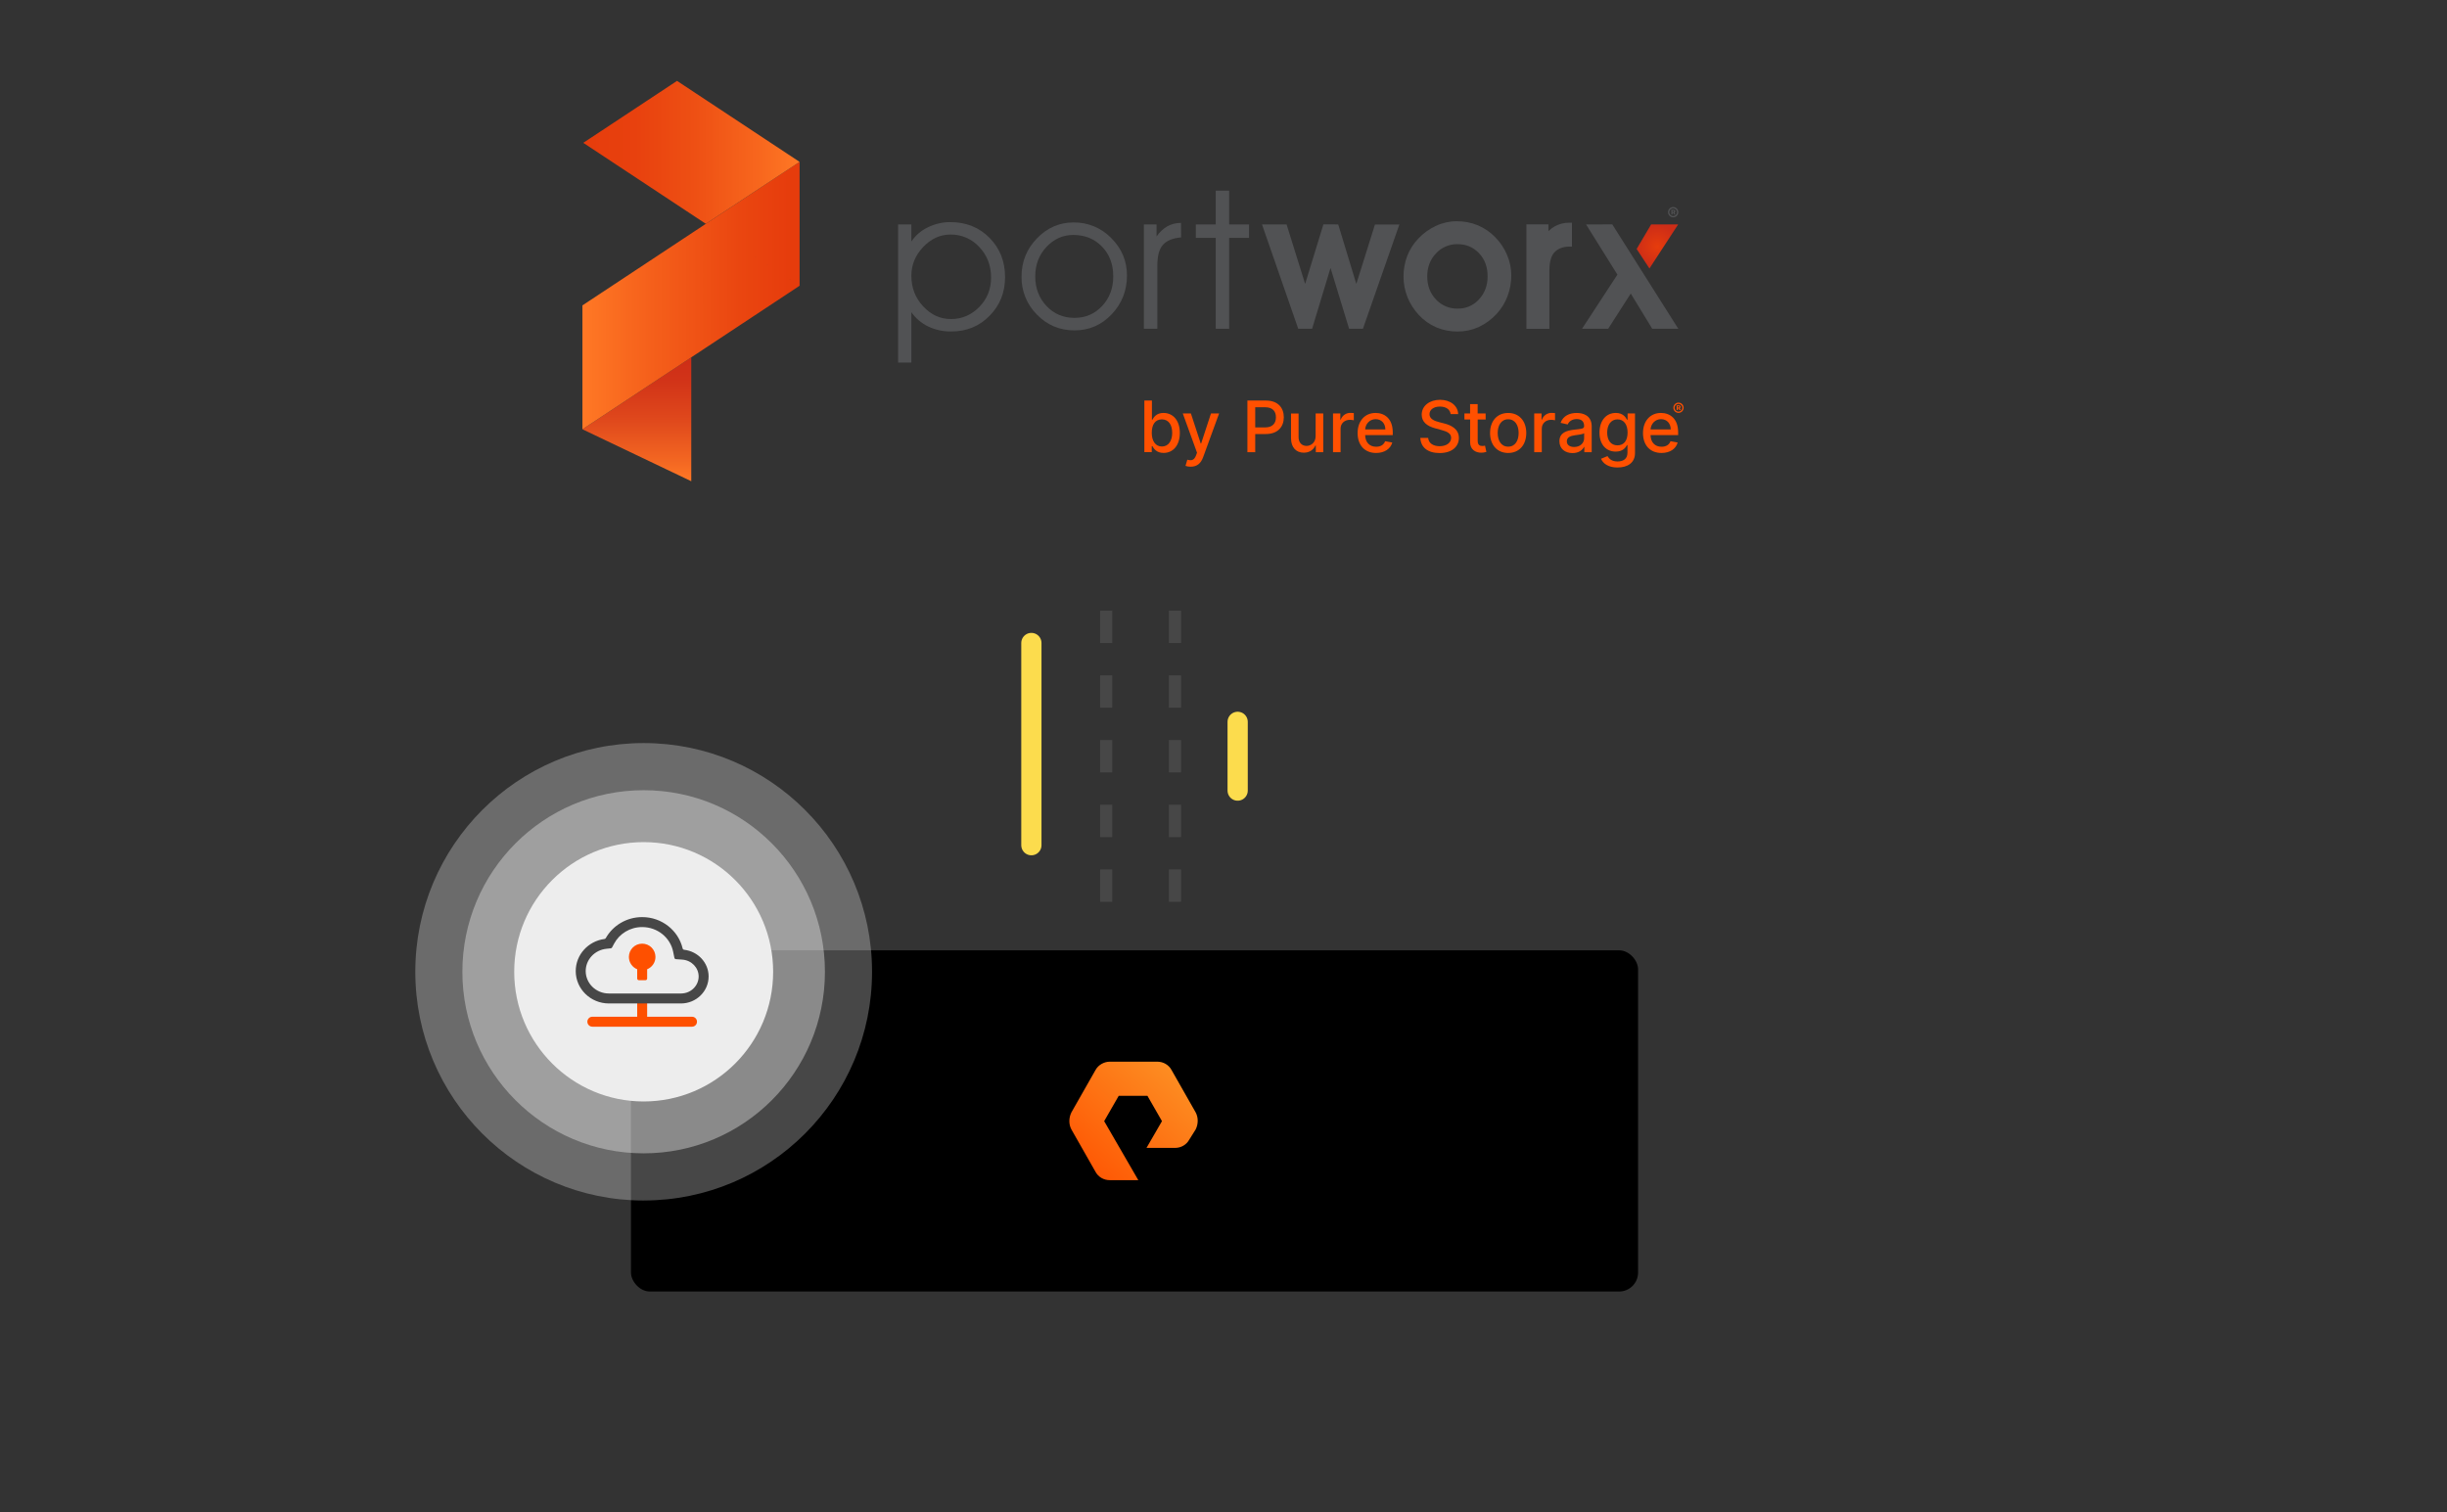 <svg width="605" height="374" viewBox="0 0 605 374" fill="none" xmlns="http://www.w3.org/2000/svg">
<rect x="0" y="0" width="605" height="374" fill="#333333" stroke="none"/>
<g clip-path="url(#clip0_12703_1581)">
<path d="M255 159L255 215" stroke="#FCDC4D" stroke-width="5" stroke-linecap="round" stroke-dasharray="50 80"/>
<line x1="273.5" y1="151" x2="273.5" y2="223" stroke="#474747" stroke-width="3" stroke-dasharray="8 8"/>
<line x1="290.5" y1="151" x2="290.5" y2="223" stroke="#474747" stroke-width="3" stroke-dasharray="8 8"/>
<path d="M306 178.5L306 195.5" stroke="#FCDC4D" stroke-width="5" stroke-linecap="round"/>
<g clip-path="url(#clip1_12703_1581)">
<path fill-rule="evenodd" clip-rule="evenodd" d="M170.912 119L144 106.152L170.912 88.364V119Z" fill="url(#paint0_linear_12703_1581)"/>
<path fill-rule="evenodd" clip-rule="evenodd" d="M144 106.152L171.07 88.258L197.686 70.665L174.511 55.347L197.688 70.665V40.027L174.511 55.347L144 75.516V106.152Z" fill="url(#paint1_linear_12703_1581)"/>
<path fill-rule="evenodd" clip-rule="evenodd" d="M174.511 55.347L197.686 40.026L167.426 20.025L167.387 20L144.212 35.318L144.307 35.381L174.511 55.347Z" fill="url(#paint2_linear_12703_1581)"/>
<path fill-rule="evenodd" clip-rule="evenodd" d="M404.644 61.564L407.81 66.391L414.911 55.496H408.23L404.644 61.564Z" fill="url(#paint3_radial_12703_1581)"/>
<path fill-rule="evenodd" clip-rule="evenodd" d="M222.053 55.493H225.329V59.722C226.336 58.22 227.729 57.018 229.364 56.239C231.094 55.367 233.006 54.917 234.946 54.924C238.859 54.924 242.096 56.221 244.655 58.817C247.213 61.413 248.493 64.64 248.493 68.499C248.493 72.359 247.226 75.459 244.695 78.06C242.164 80.66 239.003 81.964 235.212 81.966C233.252 82 231.31 81.586 229.533 80.757C227.851 79.951 226.404 78.728 225.329 77.209V89.651H222.053V55.493ZM225.329 68.222C225.329 71.163 226.302 73.678 228.251 75.767C230.2 77.857 232.489 78.9 235.122 78.895C237.818 78.895 240.143 77.904 242.099 75.925C244.054 73.946 245.032 71.519 245.034 68.648C245.034 65.646 244.061 63.122 242.112 61.075C240.292 59.078 237.698 57.957 234.993 57.999C232.448 57.999 230.2 59.029 228.246 61.084C226.293 63.14 225.323 65.52 225.329 68.222Z" fill="#515254"/>
<path fill-rule="evenodd" clip-rule="evenodd" d="M255.953 68.359C255.953 71.253 256.877 73.676 258.719 75.648C260.561 77.621 262.885 78.602 265.651 78.602C268.417 78.602 270.661 77.623 272.497 75.662C274.332 73.7 275.247 71.253 275.242 68.319C275.242 65.34 274.314 62.892 272.458 60.976C270.602 59.06 268.234 58.101 265.353 58.099C262.795 58.099 260.589 59.085 258.735 61.055C256.881 63.025 255.955 65.462 255.953 68.359ZM252.566 68.42C252.566 64.723 253.835 61.564 256.375 58.943C258.915 56.322 261.925 55.009 265.407 55.005C268.922 54.951 272.305 56.351 274.75 58.873C277.338 61.453 278.631 64.532 278.634 68.105C278.634 71.859 277.371 75.065 274.847 77.724C272.323 80.383 269.257 81.707 265.651 81.696C261.997 81.696 258.902 80.395 256.366 77.794C253.88 75.306 252.51 71.922 252.566 68.411V68.42Z" fill="#515254"/>
<path fill-rule="evenodd" clip-rule="evenodd" d="M286.143 81.298H282.817V55.493H285.949V58.472C286.64 57.452 287.548 56.597 288.607 55.964C289.103 55.687 289.634 55.478 290.187 55.34C290.776 55.187 291.384 55.111 291.993 55.115L292.016 58.702C289.93 58.894 288.428 59.513 287.512 60.557C286.595 61.602 286.139 63.32 286.143 65.709V81.298Z" fill="#515254"/>
<path fill-rule="evenodd" clip-rule="evenodd" d="M300.58 81.298V58.817H295.665V55.5H300.58V47.144H303.902V55.5H308.817V58.817H303.902V81.298H300.58Z" fill="#515254"/>
<path fill-rule="evenodd" clip-rule="evenodd" d="M328.96 66.25L324.406 81.302H320.98L312.017 55.493H318.097L322.685 70.213L327.201 55.475L330.863 55.495L335.338 70.213L339.947 55.514H345.982L336.971 81.302H333.555L328.96 66.25ZM347.007 68.411C346.996 66.675 347.301 64.953 347.91 63.327C348.538 61.703 349.484 60.222 350.694 58.968C351.925 57.666 353.392 56.612 355.018 55.858C356.619 55.104 358.364 54.712 360.135 54.71C361.927 54.692 363.707 55.029 365.366 55.703C367.005 56.396 368.484 57.412 369.717 58.693C370.952 59.952 371.939 61.433 372.621 63.057C373.3 64.653 373.65 66.367 373.655 68.1C373.659 69.859 373.341 71.606 372.72 73.252C372.115 74.858 371.207 76.335 370.044 77.598C369.417 78.285 368.724 78.906 367.972 79.456C367.229 80.003 366.436 80.478 365.603 80.872C363.962 81.608 362.18 81.984 360.381 81.978C358.583 81.996 356.802 81.649 355.142 80.96C353.514 80.26 352.047 79.233 350.837 77.94C349.633 76.657 348.673 75.166 348.003 73.543C347.682 72.723 347.434 71.876 347.256 71.014C347.086 70.156 347.003 69.285 347.007 68.411ZM352.878 68.366C352.878 70.543 353.528 72.473 355.036 74.061C356.416 75.542 358.367 76.364 360.394 76.312C362.397 76.355 364.318 75.526 365.657 74.04C367.152 72.439 367.798 70.501 367.798 68.321C367.798 66.141 367.181 64.189 365.662 62.6C364.219 61.087 362.44 60.377 360.351 60.377C358.342 60.343 356.414 61.167 355.054 62.645C353.53 64.237 352.873 66.175 352.873 68.366H352.878ZM382.844 57.155C383.307 56.693 383.829 56.297 384.396 55.973C385.5 55.363 386.746 55.052 388.008 55.072H388.652V60.981H388.008C387.238 60.969 386.475 61.111 385.764 61.402C385.161 61.647 384.624 62.032 384.201 62.528C383.244 63.653 383.072 65.599 383.072 67.015V81.311H377.389V55.489H382.842V57.164V57.155H382.844ZM403.19 72.586L397.602 81.302L391.149 81.291L399.891 67.909L392.142 55.498L398.623 55.486L414.947 81.304L408.501 81.293L403.19 72.586Z" fill="#515254"/>
<path d="M282.933 99.045H284.802V103.79H284.915C285.247 103.198 285.89 102.112 287.672 102.112C289.993 102.112 291.705 103.941 291.705 107.046C291.705 110.151 290.018 111.999 287.69 111.999C285.94 111.999 285.251 110.932 284.915 110.322H284.759V111.812H282.933V99.045ZM287.272 110.412C288.941 110.412 289.817 108.948 289.817 107.034C289.817 105.12 288.966 103.704 287.272 103.704C285.579 103.704 284.764 105.033 284.764 107.034C284.764 109.036 285.665 110.412 287.272 110.412Z" fill="#FF5000"/>
<path d="M293.104 115.201L293.556 113.675C294.581 113.956 295.252 113.848 295.726 112.576L295.952 111.941L292.436 102.239H294.439L296.871 109.669H296.97L299.404 102.239H301.411L297.451 113.094C296.895 114.605 295.92 115.409 294.376 115.409C293.942 115.418 293.511 115.348 293.104 115.201Z" fill="#FF5000"/>
<path d="M308.411 99.045H312.976C315.952 99.045 317.411 100.829 317.411 103.18C317.411 105.53 315.941 107.327 312.969 107.327H310.343V111.817H308.411V99.045ZM312.795 105.692C314.683 105.692 315.464 104.625 315.464 103.18C315.464 101.734 314.683 100.703 312.771 100.703H310.343V105.697L312.795 105.692Z" fill="#FF5000"/>
<path d="M325.286 102.239H327.163V111.817H325.325V110.158H325.223C324.771 111.18 323.798 111.941 322.353 111.941C320.508 111.941 319.192 110.707 319.192 108.338V102.259H321.062V108.127C321.062 109.43 321.863 110.266 323.019 110.266C324.069 110.266 325.277 109.491 325.277 107.863L325.286 102.239Z" fill="#FF5000"/>
<path d="M329.581 102.238H331.387V103.763H331.486C331.848 102.736 332.834 102.063 333.925 102.099C334.191 102.099 334.455 102.115 334.72 102.142V103.925C334.399 103.853 334.072 103.817 333.744 103.815C332.419 103.815 331.448 104.715 331.448 105.972V111.826H329.578V102.238H329.581Z" fill="#FF5000"/>
<path d="M335.657 107.089C335.657 104.146 337.42 102.112 340.096 102.112C342.272 102.112 344.347 103.463 344.347 106.926V107.591H337.519C337.569 109.437 338.648 110.471 340.247 110.471C341.308 110.471 342.121 110.02 342.46 109.106L344.23 109.424C343.803 110.982 342.322 112.011 340.227 112.011C337.395 112.008 335.657 110.068 335.657 107.089ZM342.516 106.188C342.516 104.722 341.559 103.648 340.109 103.648C338.66 103.648 337.601 104.828 337.526 106.188H342.516Z" fill="#FF5000"/>
<path d="M356.002 100.536C354.422 100.536 353.433 101.34 353.433 102.425C353.433 103.648 354.758 104.114 355.759 104.371L357.01 104.695C358.635 105.094 360.694 105.985 360.694 108.287C360.694 110.45 358.96 112.029 355.953 112.029C352.945 112.029 351.288 110.601 351.164 108.287H353.101C353.214 109.678 354.456 110.338 355.942 110.338C357.585 110.338 358.78 109.516 358.78 108.269C358.78 107.143 357.723 106.692 356.355 106.323L354.84 105.911C352.783 105.355 351.507 104.315 351.507 102.533C351.507 100.331 353.478 98.865 356.048 98.865C358.617 98.865 360.462 100.349 360.518 102.396H358.656C358.518 101.221 357.472 100.536 356.002 100.536Z" fill="#FF5000"/>
<path d="M367.317 103.734H365.348V109.005C365.348 110.083 365.892 110.282 366.497 110.282C366.718 110.279 366.94 110.252 367.154 110.201L367.493 111.741C367.102 111.876 366.691 111.943 366.278 111.941C364.804 111.973 363.471 111.13 363.476 109.39V103.734H362.069V102.239H363.467V99.935H365.339V102.232H367.308L367.317 103.734Z" fill="#FF5000"/>
<path d="M368.403 107.071C368.403 104.089 370.173 102.117 372.88 102.117C375.587 102.117 377.358 104.094 377.358 107.071C377.358 110.047 375.587 112.009 372.88 112.009C370.173 112.009 368.403 110.032 368.403 107.071ZM375.47 107.071C375.47 105.238 374.644 103.68 372.887 103.68C371.13 103.68 370.293 105.238 370.293 107.071C370.293 108.904 371.117 110.448 372.887 110.448C374.657 110.448 375.47 108.904 375.47 107.064V107.071Z" fill="#FF5000"/>
<path d="M379.329 102.238H381.135V103.763H381.234C381.596 102.736 382.582 102.063 383.673 102.099C383.939 102.099 384.203 102.115 384.468 102.142V103.925C384.147 103.853 383.82 103.817 383.492 103.815C382.167 103.815 381.196 104.715 381.196 105.972V111.826H379.326V102.238H379.329Z" fill="#FF5000"/>
<path d="M385.552 109.111C385.552 106.933 387.414 106.46 389.234 106.246C390.959 106.048 391.661 106.059 391.661 105.379V105.339C391.661 104.254 391.04 103.625 389.835 103.625C388.629 103.625 387.877 104.278 387.602 104.958L385.845 104.56C386.47 102.813 388.071 102.115 389.81 102.115C391.336 102.115 393.535 102.671 393.535 105.458V111.819H391.711V110.518H391.634C391.28 111.236 390.386 112.04 388.796 112.04C386.969 112.029 385.552 110.993 385.552 109.111ZM391.666 108.361V107.127C391.397 107.395 389.959 107.557 389.354 107.638C388.272 107.782 387.383 108.138 387.383 109.135C387.383 110.058 388.146 110.531 389.203 110.531C390.76 110.531 391.666 109.496 391.666 108.361Z" fill="#FF5000"/>
<path d="M395.834 113.445L397.442 112.783C397.774 113.333 398.379 114.112 399.925 114.112C401.345 114.112 402.377 113.463 402.377 111.961V110.068H402.258C401.921 110.68 401.239 111.671 399.476 111.671C397.205 111.671 395.461 110.043 395.461 106.987C395.461 103.932 397.168 102.11 399.487 102.11C401.276 102.11 401.939 103.195 402.271 103.788H402.409V102.236H404.24V112.027C404.24 114.49 402.353 115.604 399.907 115.604C397.622 115.604 396.342 114.609 395.834 113.445ZM402.407 106.971C402.407 105.033 401.531 103.704 399.9 103.704C398.27 103.704 397.36 105.132 397.36 106.971C397.36 108.811 398.23 110.124 399.9 110.124C401.513 110.126 402.407 108.942 402.407 106.965V106.971Z" fill="#FF5000"/>
<path d="M406.216 107.089C406.216 104.146 407.979 102.112 410.657 102.112C412.831 102.112 414.909 103.463 414.909 106.926V107.591H408.081C408.131 109.437 409.21 110.471 410.806 110.471C411.87 110.471 412.682 110.02 413.019 109.106L414.789 109.424C414.365 110.982 412.883 112.011 410.788 112.011C407.948 112.008 406.216 110.068 406.216 107.089ZM413.075 106.188C413.075 104.722 412.12 103.648 410.668 103.648C409.217 103.648 408.162 104.828 408.085 106.188H413.075Z" fill="#FF5000"/>
<path d="M413.721 100.836C413.721 100.135 414.288 99.568 414.99 99.566C415.692 99.563 416.261 100.131 416.263 100.831C416.263 101.531 415.697 102.099 414.994 102.101H414.992C414.29 102.101 413.723 101.536 413.721 100.836ZM415.947 100.836C415.947 100.309 415.52 99.881 414.992 99.879C414.464 99.879 414.035 100.304 414.033 100.831C414.033 101.358 414.459 101.786 414.988 101.788C414.988 101.788 414.99 101.788 414.992 101.788C415.52 101.788 415.947 101.363 415.947 100.836ZM414.543 100.237H415.128C415.333 100.234 415.5 100.397 415.502 100.601C415.502 100.606 415.502 100.61 415.502 100.615C415.505 100.755 415.432 100.883 415.313 100.953L415.539 101.403H415.238L415.042 101.009H414.816V101.403H414.543V100.237ZM415.037 100.809C415.137 100.804 415.213 100.719 415.209 100.619V100.615C415.218 100.525 415.152 100.446 415.062 100.437C415.055 100.437 415.049 100.437 415.042 100.437H414.816V100.809H415.037Z" fill="#FF5000"/>
<path d="M412.407 52.472C412.407 51.771 412.974 51.204 413.676 51.202C414.378 51.199 414.947 51.767 414.949 52.467C414.949 53.167 414.383 53.735 413.68 53.737C413.68 53.737 413.68 53.737 413.678 53.737C412.976 53.737 412.409 53.172 412.407 52.472ZM414.631 52.472C414.631 51.945 414.204 51.519 413.676 51.519C413.148 51.519 412.721 51.945 412.721 52.472C412.721 52.998 413.148 53.424 413.676 53.424C413.676 53.424 413.676 53.424 413.678 53.424C414.204 53.424 414.631 52.996 414.631 52.472ZM413.229 51.873H413.818C414.024 51.873 414.191 52.037 414.193 52.242C414.193 52.244 414.193 52.249 414.193 52.251C414.193 52.388 414.123 52.519 414.003 52.589L414.229 53.039H413.929L413.732 52.645H413.507V53.039H413.233L413.229 51.873ZM413.723 52.445C413.823 52.438 413.899 52.352 413.893 52.253C413.893 52.253 413.893 52.253 413.893 52.251C413.902 52.161 413.836 52.082 413.746 52.073C413.739 52.073 413.732 52.073 413.728 52.073H413.502V52.445H413.723Z" fill="#515254"/>
</g>
<rect x="156" y="235" width="249" height="84.367" rx="4.687" fill="black"/>
<path fill-rule="evenodd" clip-rule="evenodd" d="M281.438 291.83H274.348C272.885 291.83 271.534 291.033 270.859 289.779L264.895 279.292C264.219 278.038 264.219 276.443 264.895 275.075L270.859 264.588C271.534 263.334 272.997 262.536 274.348 262.536H286.164C287.627 262.536 288.977 263.334 289.653 264.588L295.617 275.075C296.292 276.329 296.292 277.924 295.617 279.292L294.042 281.8C293.366 283.054 292.016 283.852 290.553 283.852H283.463L287.289 277.24L283.688 270.971H276.598L272.997 277.24L281.438 291.83Z" fill="url(#paint4_linear_12703_1581)"/>
<path opacity="0.3" d="M159.143 296.858C190.325 296.858 215.606 271.534 215.606 240.299C215.606 209.063 190.325 183.747 159.143 183.747C127.961 183.747 102.68 209.07 102.68 240.306C102.68 271.542 127.961 296.865 159.143 296.865V296.858Z" fill="#EDEDED"/>
<path opacity="0.4" d="M159.143 285.2C183.896 285.2 203.959 265.102 203.959 240.307C203.959 215.511 183.896 195.406 159.143 195.406C134.39 195.406 114.319 215.511 114.319 240.307C114.319 265.102 134.382 285.2 159.136 285.2H159.143Z" fill="#EDEDED"/>
<path d="M159.143 272.372C176.827 272.372 191.154 258.013 191.154 240.306C191.154 222.6 176.82 208.241 159.143 208.241C141.467 208.241 127.133 222.6 127.133 240.306C127.133 258.013 141.467 272.372 159.143 272.372Z" fill="#EDEDED"/>
<path d="M159.501 247.311C159.779 247.311 160.004 247.537 160.004 247.814V251.418H171.092C171.773 251.418 172.325 251.97 172.325 252.65C172.325 253.331 171.773 253.883 171.092 253.883H146.453C145.772 253.883 145.22 253.331 145.22 252.65C145.22 251.97 145.772 251.418 146.453 251.418H157.541V247.814C157.541 247.536 157.766 247.311 158.043 247.311H159.501Z" fill="#FE5000"/>
<path fill-rule="evenodd" clip-rule="evenodd" d="M151.331 234.288C151.266 234.408 151.147 234.488 151.012 234.502L149.93 234.616C147.001 234.925 144.809 237.325 144.809 240.129C144.809 243.134 147.322 245.673 150.559 245.673H168.355C170.832 245.673 172.735 243.729 172.735 241.464C172.735 239.314 171.009 237.458 168.67 237.293L167.113 237.183C166.929 237.17 166.776 237.036 166.74 236.856L166.428 235.326C165.732 231.902 162.604 229.246 158.772 229.246C155.735 229.246 153.133 230.919 151.844 233.328L151.331 234.288ZM158.772 226.782C154.891 226.782 151.52 228.882 149.776 231.975C149.709 232.094 149.59 232.174 149.455 232.192C145.442 232.72 142.345 236.072 142.345 240.129C142.345 244.553 146.021 248.137 150.559 248.137H168.355C172.133 248.137 175.199 245.148 175.199 241.464C175.199 238.043 172.553 235.254 169.154 234.864C168.971 234.843 168.818 234.71 168.776 234.53C167.724 230.091 163.645 226.782 158.772 226.782Z" fill="#474747"/>
<path d="M160.004 239.68C161.208 239.193 162.058 238.013 162.058 236.634C162.058 234.819 160.587 233.348 158.772 233.348C156.958 233.348 155.487 234.819 155.487 236.634C155.487 238.013 156.336 239.193 157.54 239.68V241.972C157.54 242.199 157.724 242.383 157.951 242.383H159.594C159.82 242.383 160.004 242.199 160.004 241.972V239.68Z" fill="#FE5000"/>
</g>
<defs>
<linearGradient id="paint0_linear_12703_1581" x1="157.457" y1="119" x2="157.457" y2="88.364" gradientUnits="userSpaceOnUse">
<stop stop-color="#FF7825"/>
<stop offset="0.15" stop-color="#F46822"/>
<stop offset="0.5" stop-color="#DF481C"/>
<stop offset="0.8" stop-color="#D23418"/>
<stop offset="1" stop-color="#CD2D17"/>
</linearGradient>
<linearGradient id="paint1_linear_12703_1581" x1="144" y1="73.088" x2="195.837" y2="73.088" gradientUnits="userSpaceOnUse">
<stop stop-color="#FF7825"/>
<stop offset="0.32" stop-color="#F5601B"/>
<stop offset="0.75" stop-color="#EA4610"/>
<stop offset="1" stop-color="#E63C0C"/>
</linearGradient>
<linearGradient id="paint2_linear_12703_1581" x1="144.212" y1="37.673" x2="197.686" y2="37.673" gradientUnits="userSpaceOnUse">
<stop stop-color="#E63C0C"/>
<stop offset="0.24" stop-color="#E8410E"/>
<stop offset="0.52" stop-color="#EE5014"/>
<stop offset="0.83" stop-color="#F8681E"/>
<stop offset="1" stop-color="#FF7825"/>
</linearGradient>
<radialGradient id="paint3_radial_12703_1581" cx="0" cy="0" r="1" gradientUnits="userSpaceOnUse" gradientTransform="translate(409.776 60.942) scale(5.302 5.287)">
<stop stop-color="#E63C0C"/>
<stop offset="1" stop-color="#CD2D17"/>
</radialGradient>
<linearGradient id="paint4_linear_12703_1581" x1="264.388" y1="291.83" x2="293.589" y2="260.197" gradientUnits="userSpaceOnUse">
<stop stop-color="#FE5000"/>
<stop offset="1" stop-color="#FD9627"/>
</linearGradient>
<clipPath id="clip0_12703_1581">
<rect width="605" height="373.918" fill="white"/>
</clipPath>
<clipPath id="clip1_12703_1581">
<rect width="273" height="99" fill="white" transform="translate(144 20)"/>
</clipPath>
</defs>
</svg>

